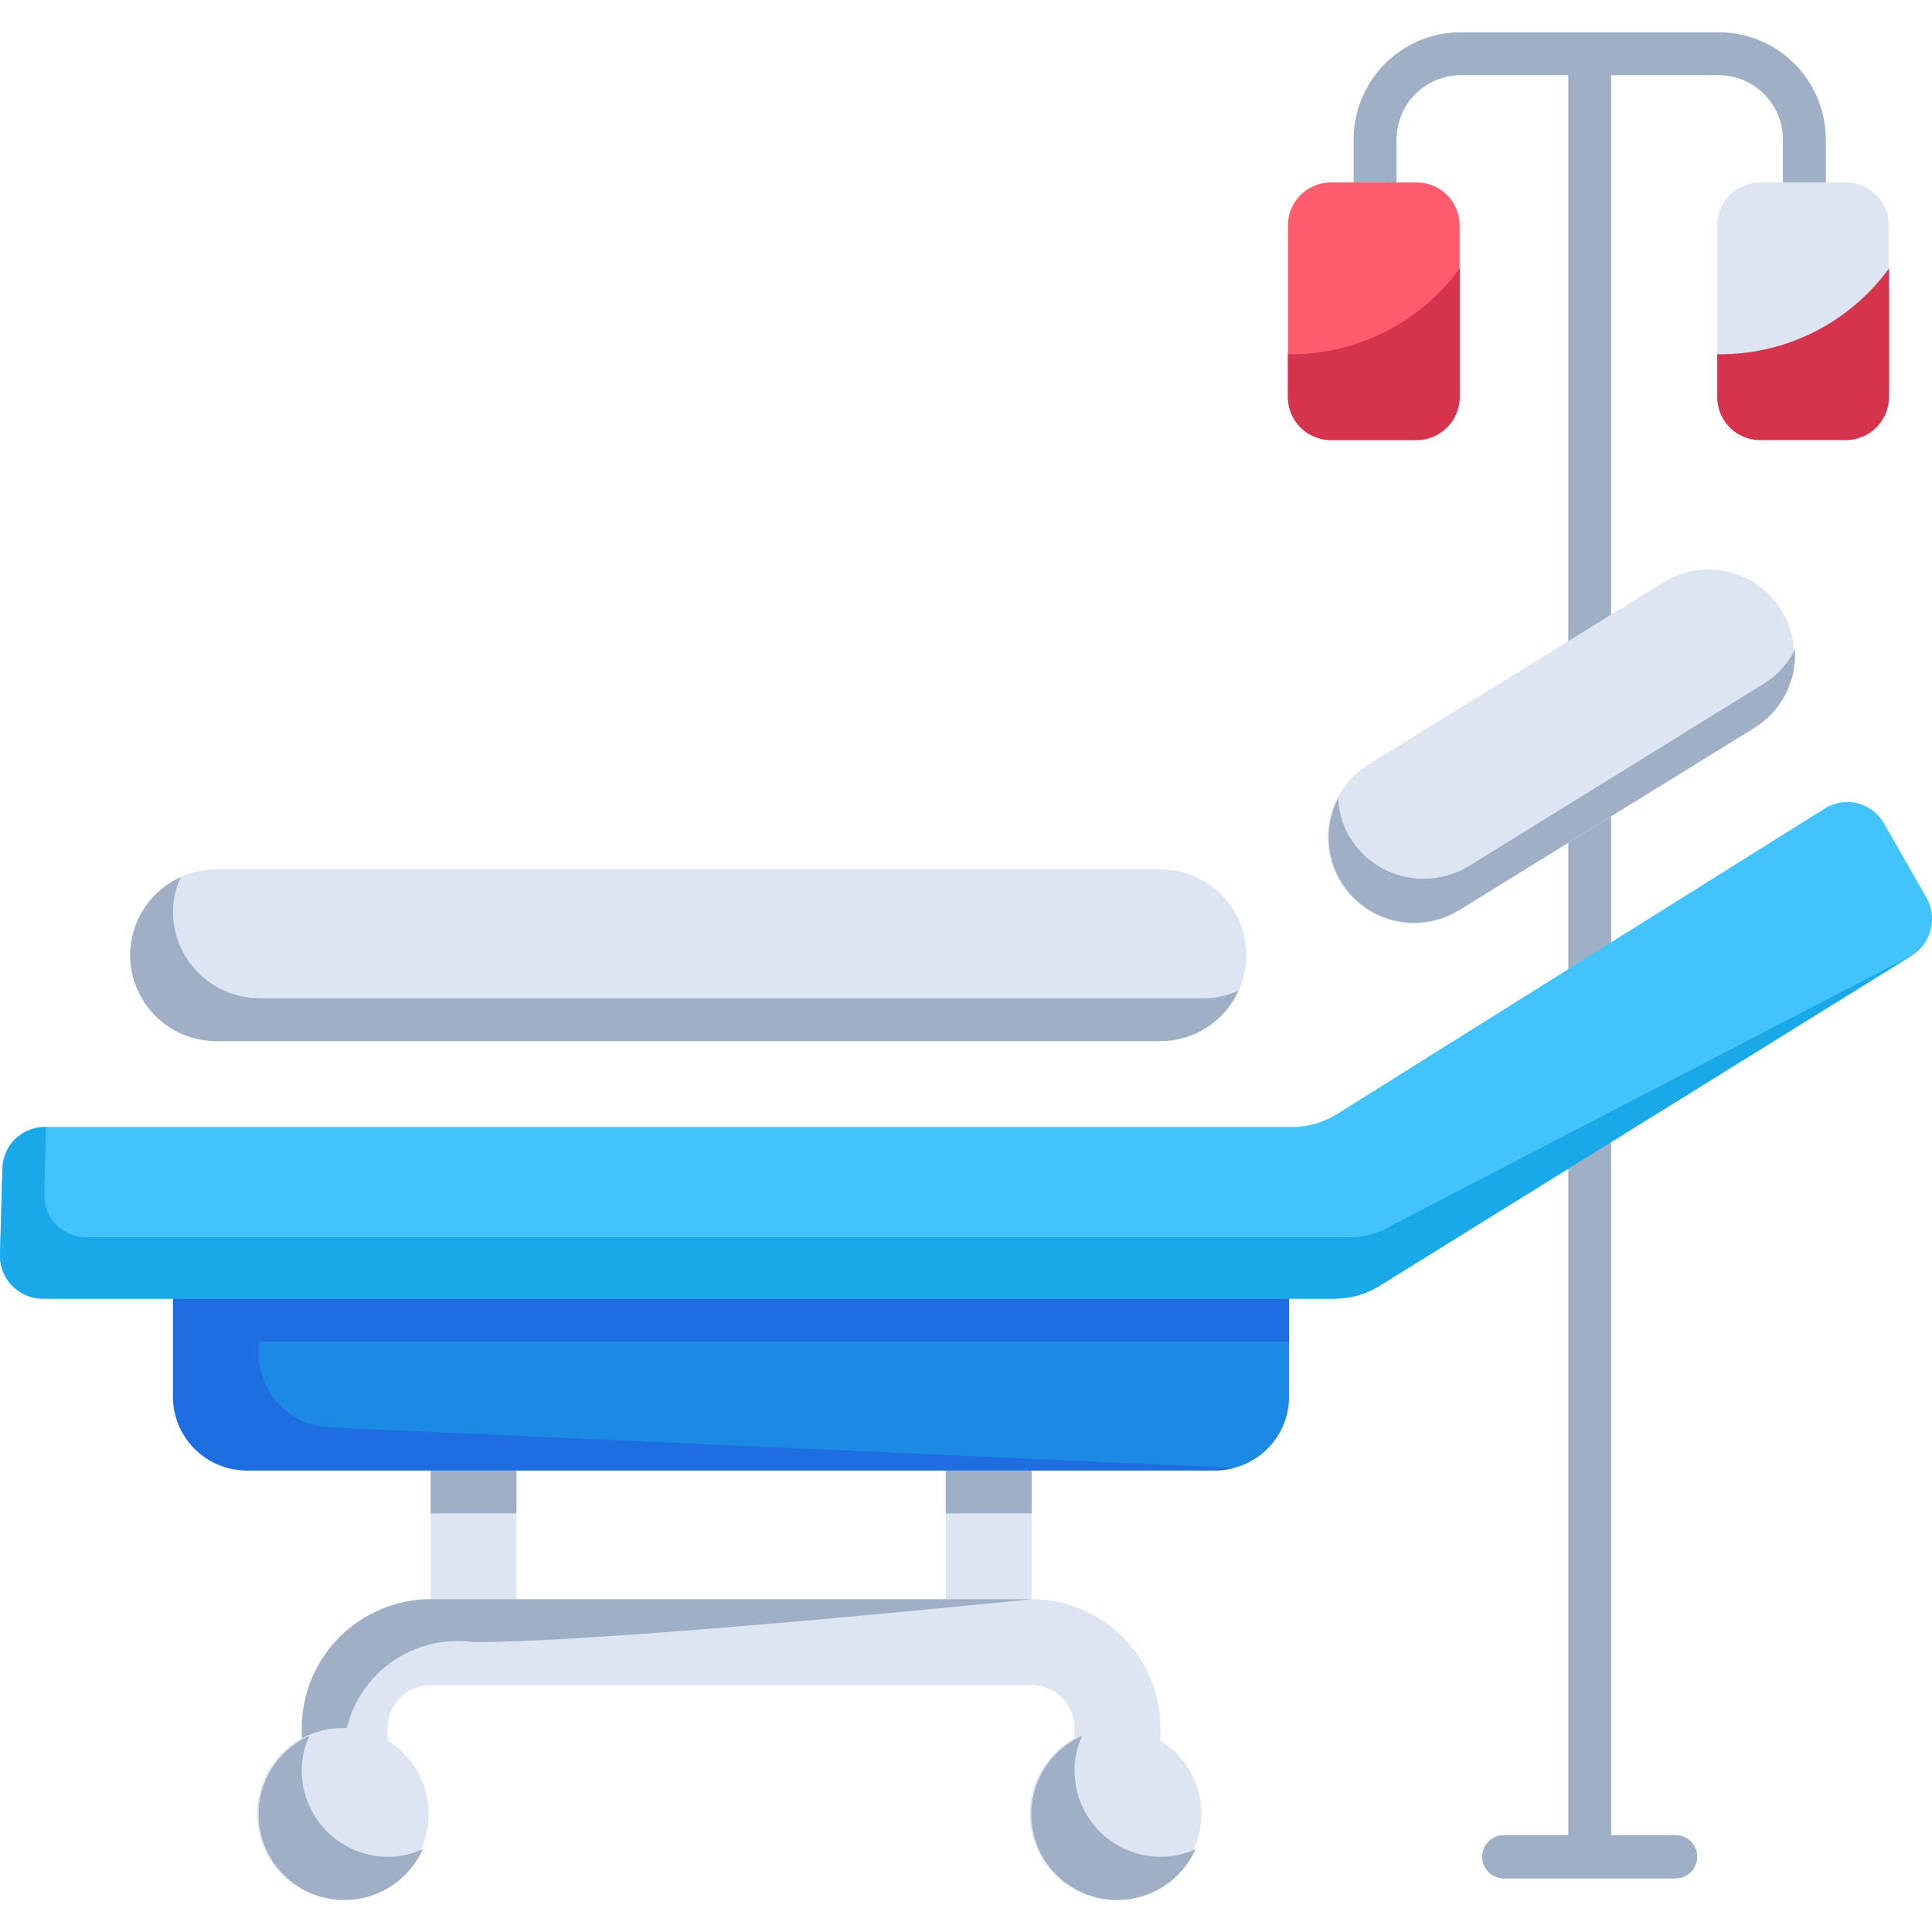 <svg width="48" height="48" viewBox="0 0 48 48" fill="none" xmlns="http://www.w3.org/2000/svg">
<g clip-path="url(#clip0_5039_7868)">
<path d="M41.63 46.664H37.363C37.222 46.664 37.086 46.608 36.986 46.508C36.886 46.408 36.83 46.272 36.83 46.131C36.83 45.989 36.886 45.854 36.986 45.754C37.086 45.654 37.222 45.598 37.363 45.598H41.63C41.771 45.598 41.907 45.654 42.007 45.754C42.107 45.854 42.163 45.989 42.163 46.131C42.163 46.272 42.107 46.408 42.007 46.508C41.907 46.608 41.771 46.664 41.63 46.664Z" fill="#9EAFC6"/>
<path d="M42.696 0.801H36.296C35.589 0.801 34.911 1.082 34.411 1.582C33.911 2.082 33.63 2.76 33.63 3.467V4.534H34.697V3.467C34.697 3.043 34.865 2.636 35.165 2.336C35.465 2.036 35.872 1.867 36.296 1.867H38.963V46.131H40.029V1.867H42.696C43.12 1.867 43.527 2.036 43.827 2.336C44.127 2.636 44.296 3.043 44.296 3.467V4.534H45.362V3.467C45.362 2.76 45.081 2.082 44.581 1.582C44.081 1.082 43.403 0.801 42.696 0.801Z" fill="#9EAFC6"/>
<path d="M42.664 5.6V9.853C42.664 9.995 42.691 10.135 42.745 10.266C42.799 10.397 42.878 10.515 42.978 10.616C43.078 10.716 43.197 10.796 43.327 10.85C43.458 10.904 43.598 10.932 43.739 10.933H45.864C46.148 10.93 46.42 10.815 46.62 10.613C46.819 10.411 46.931 10.138 46.93 9.853V5.6C46.93 5.317 46.818 5.046 46.618 4.846C46.418 4.646 46.147 4.533 45.864 4.533H43.731C43.448 4.533 43.176 4.646 42.977 4.846C42.776 5.046 42.664 5.317 42.664 5.6Z" fill="#DDE5F2"/>
<path d="M42.664 8.801V9.868C42.664 10.151 42.776 10.422 42.977 10.622C43.176 10.822 43.448 10.934 43.731 10.934H45.866C46.456 10.93 46.933 10.45 46.933 9.86V6.668C46.444 7.339 45.801 7.883 45.058 8.255C44.315 8.626 43.494 8.813 42.664 8.801Z" fill="#D6344C"/>
<path d="M31.998 5.6V9.853C31.998 9.995 32.025 10.135 32.079 10.266C32.133 10.397 32.212 10.515 32.312 10.616C32.412 10.716 32.531 10.796 32.661 10.85C32.792 10.904 32.932 10.932 33.073 10.933H35.198C35.482 10.93 35.754 10.815 35.953 10.613C36.153 10.411 36.265 10.138 36.264 9.853V5.6C36.264 5.317 36.152 5.046 35.952 4.846C35.752 4.646 35.481 4.533 35.198 4.533H33.065C32.782 4.533 32.511 4.646 32.31 4.846C32.11 5.046 31.998 5.317 31.998 5.6Z" fill="#FF5C6D"/>
<path d="M31.998 8.801V9.868C31.998 10.151 32.11 10.422 32.31 10.622C32.511 10.822 32.782 10.934 33.065 10.934H35.2C35.79 10.93 36.267 10.45 36.267 9.86V6.668C35.778 7.339 35.135 7.883 34.392 8.255C33.649 8.626 32.828 8.813 31.998 8.801Z" fill="#D6344C"/>
<path d="M41.63 46.664H37.363C37.222 46.664 37.086 46.608 36.986 46.508C36.886 46.408 36.83 46.272 36.83 46.131C36.83 45.989 36.886 45.854 36.986 45.754C37.086 45.654 37.222 45.598 37.363 45.598H41.63C41.771 45.598 41.907 45.654 42.007 45.754C42.107 45.854 42.163 45.989 42.163 46.131C42.163 46.272 42.107 46.408 42.007 46.508C41.907 46.608 41.771 46.664 41.63 46.664Z" fill="#9EAFC6"/>
<path d="M41.63 46.664H37.363C37.222 46.664 37.086 46.608 36.986 46.508C36.886 46.408 36.83 46.272 36.83 46.131C36.83 45.989 36.886 45.854 36.986 45.754C37.086 45.654 37.222 45.598 37.363 45.598H41.63C41.771 45.598 41.907 45.654 42.007 45.754C42.107 45.854 42.163 45.989 42.163 46.131C42.163 46.272 42.107 46.408 42.007 46.508C41.907 46.608 41.771 46.664 41.63 46.664Z" fill="#9EAFC6"/>
<path d="M10.698 36.533H12.831V40.8H10.698V36.533Z" fill="#DDE5F2"/>
<path d="M10.698 36.533H12.831V37.6H10.698V36.533Z" fill="#9EAFC6"/>
<path d="M23.497 36.533H25.63V40.8H23.497V36.533Z" fill="#DDE5F2"/>
<path d="M23.497 36.533H25.63V37.6H23.497V36.533Z" fill="#9EAFC6"/>
<path d="M28.83 43.999H26.697V42.932C26.697 42.649 26.584 42.378 26.384 42.178C26.184 41.978 25.913 41.866 25.63 41.866H10.698C10.415 41.866 10.144 41.978 9.944 42.178C9.744 42.378 9.631 42.649 9.631 42.932V43.999H7.498V42.932C7.498 42.084 7.835 41.27 8.435 40.67C9.035 40.069 9.849 39.732 10.698 39.732H25.63C26.479 39.732 27.293 40.069 27.893 40.67C28.493 41.27 28.83 42.084 28.83 42.932V43.999Z" fill="#DDE5F2"/>
<path d="M10.698 39.732C9.85 39.735 9.038 40.073 8.438 40.672C7.839 41.272 7.501 42.084 7.498 42.932V43.999H8.565C8.503 43.564 8.543 43.121 8.682 42.705C8.82 42.288 9.054 41.91 9.365 41.599C9.675 41.289 10.054 41.055 10.47 40.916C10.887 40.777 11.33 40.737 11.764 40.799C15.242 40.799 25.63 39.732 25.63 39.732H10.698Z" fill="#9EAFC6"/>
<path d="M33.171 32.265H1.059C0.92 32.265 0.783 32.238 0.654 32.185C0.526 32.133 0.409 32.055 0.311 31.957C0.212 31.859 0.134 31.743 0.081 31.614C0.028 31.486 0 31.349 0 31.21L0 31.18L0.058 29.027C0.065 28.752 0.18 28.49 0.377 28.299C0.574 28.107 0.838 27.999 1.114 27.999H32.105C32.507 27.999 32.9 27.883 33.238 27.666L45.326 20.093C45.446 20.015 45.581 19.963 45.722 19.94C45.863 19.917 46.007 19.922 46.146 19.956C46.284 19.991 46.415 20.053 46.528 20.139C46.642 20.226 46.737 20.334 46.807 20.459L47.86 22.299C47.997 22.539 48.037 22.821 47.971 23.088C47.905 23.356 47.739 23.588 47.507 23.736L34.289 31.938C33.955 32.151 33.567 32.264 33.171 32.265Z" fill="#42C3FC"/>
<path d="M34.622 30.421C34.294 30.632 33.913 30.743 33.523 30.741H2.133C1.996 30.74 1.861 30.712 1.734 30.658C1.608 30.604 1.494 30.526 1.397 30.428C1.301 30.33 1.226 30.214 1.174 30.087C1.123 29.959 1.097 29.823 1.099 29.686V29.664L1.141 28H1.12C0.845 27.999 0.581 28.105 0.383 28.297C0.186 28.488 0.071 28.749 0.064 29.024L0 31.178C-0.002 31.318 0.022 31.458 0.074 31.588C0.125 31.718 0.201 31.838 0.298 31.939C0.395 32.039 0.511 32.12 0.64 32.176C0.768 32.232 0.906 32.263 1.047 32.265H33.161C33.561 32.264 33.953 32.149 34.291 31.934L47.506 23.732L34.622 30.421Z" fill="#1AA9E8"/>
<path d="M5.366 21.6H28.831C29.396 21.6 29.939 21.824 30.339 22.224C30.739 22.625 30.964 23.167 30.964 23.733C30.964 24.299 30.739 24.841 30.339 25.241C29.939 25.641 29.396 25.866 28.831 25.866H5.366C4.8 25.866 4.257 25.641 3.857 25.241C3.457 24.841 3.232 24.299 3.232 23.733C3.232 23.167 3.457 22.625 3.857 22.224C4.257 21.824 4.8 21.6 5.366 21.6Z" fill="#DDE5F2"/>
<path d="M30.772 24.609C30.604 24.983 30.331 25.301 29.987 25.524C29.642 25.747 29.241 25.866 28.831 25.867H5.366C4.801 25.863 4.261 25.637 3.862 25.238C3.463 24.839 3.237 24.299 3.232 23.734C3.233 23.324 3.352 22.922 3.576 22.578C3.799 22.234 4.117 21.961 4.491 21.793C4.362 22.066 4.297 22.365 4.299 22.668C4.303 23.232 4.529 23.772 4.928 24.171C5.328 24.57 5.868 24.797 6.432 24.801H29.897C30.2 24.803 30.498 24.738 30.772 24.609Z" fill="#9EAFC6"/>
<path d="M41.324 14.47L33.996 18.997C33.756 19.145 33.548 19.34 33.384 19.57C33.219 19.8 33.102 20.061 33.04 20.336C32.977 20.611 32.969 20.897 33.018 21.175C33.066 21.453 33.169 21.719 33.321 21.957C33.473 22.196 33.671 22.401 33.903 22.562C34.135 22.724 34.397 22.837 34.673 22.896C34.949 22.955 35.234 22.959 35.512 22.907C35.79 22.855 36.054 22.748 36.291 22.593L43.618 18.067C44.087 17.759 44.416 17.279 44.533 16.73C44.65 16.182 44.547 15.609 44.245 15.136C43.944 14.664 43.468 14.329 42.921 14.204C42.374 14.079 41.801 14.175 41.324 14.47Z" fill="#DDE5F2"/>
<path d="M44.595 16.137C44.618 16.517 44.54 16.896 44.367 17.236C44.195 17.575 43.934 17.862 43.613 18.067L36.286 22.59C35.892 22.842 35.426 22.958 34.96 22.919C34.494 22.88 34.053 22.688 33.707 22.373C33.361 22.059 33.128 21.639 33.045 21.178C32.961 20.718 33.032 20.243 33.246 19.827C33.259 20.191 33.37 20.545 33.566 20.851C33.76 21.153 34.026 21.401 34.342 21.573C34.657 21.744 35.01 21.834 35.368 21.832C35.776 21.832 36.175 21.717 36.52 21.502L43.848 16.969C44.169 16.765 44.427 16.477 44.595 16.137Z" fill="#9EAFC6"/>
<path d="M4.299 32.266V34.681C4.295 35.167 4.483 35.635 4.823 35.981C5.163 36.328 5.626 36.526 6.112 36.532H30.214C30.7 36.526 31.163 36.328 31.503 35.981C31.843 35.635 32.031 35.167 32.027 34.681V32.266H4.299Z" fill="#1C8AE5"/>
<path d="M6.432 33.332V33.62C6.429 34.105 6.618 34.572 6.957 34.917C7.297 35.263 7.76 35.46 8.245 35.465L30.644 36.468C30.506 36.512 30.362 36.533 30.217 36.532H6.112C5.627 36.527 5.164 36.33 4.824 35.984C4.484 35.638 4.295 35.172 4.299 34.687V32.266H32.027V33.332H6.432Z" fill="#1E6EE2"/>
<path d="M8.565 47.197C8.281 47.204 7.999 47.154 7.734 47.049C7.47 46.945 7.229 46.789 7.026 46.59C6.823 46.392 6.661 46.154 6.551 45.893C6.441 45.631 6.384 45.349 6.384 45.065C6.384 44.781 6.44 44.5 6.551 44.238C6.661 43.976 6.822 43.739 7.025 43.54C7.228 43.341 7.469 43.185 7.733 43.081C7.998 42.976 8.28 42.926 8.564 42.932C9.121 42.944 9.652 43.175 10.042 43.573C10.432 43.971 10.65 44.507 10.65 45.064C10.65 45.622 10.432 46.157 10.043 46.556C9.653 46.955 9.123 47.185 8.565 47.197Z" fill="#DDE5F2"/>
<path d="M9.632 46.131C9.066 46.129 8.525 45.904 8.125 45.504C7.725 45.105 7.5 44.563 7.498 43.998C7.496 43.695 7.562 43.397 7.69 43.123C7.374 43.264 7.097 43.479 6.882 43.751C6.668 44.023 6.523 44.343 6.46 44.683C6.396 45.023 6.417 45.374 6.52 45.705C6.622 46.035 6.804 46.336 7.049 46.581C7.293 46.825 7.594 47.007 7.925 47.11C8.255 47.212 8.606 47.233 8.946 47.17C9.287 47.106 9.607 46.961 9.878 46.747C10.15 46.532 10.366 46.255 10.506 45.939C10.233 46.068 9.934 46.133 9.632 46.131Z" fill="#9EAFC6"/>
<path d="M27.763 47.197C27.479 47.204 27.197 47.154 26.933 47.049C26.668 46.945 26.427 46.789 26.224 46.59C26.021 46.392 25.86 46.154 25.749 45.893C25.639 45.631 25.582 45.349 25.582 45.065C25.582 44.781 25.639 44.5 25.749 44.238C25.859 43.976 26.02 43.739 26.223 43.54C26.427 43.341 26.667 43.185 26.932 43.081C27.196 42.976 27.478 42.926 27.762 42.932C28.32 42.944 28.85 43.175 29.24 43.573C29.63 43.971 29.848 44.507 29.848 45.064C29.849 45.622 29.63 46.157 29.241 46.556C28.851 46.955 28.321 47.185 27.763 47.197Z" fill="#DDE5F2"/>
<path d="M28.83 46.131C28.265 46.129 27.723 45.904 27.323 45.504C26.924 45.105 26.698 44.563 26.697 43.998C26.694 43.695 26.76 43.397 26.889 43.123C26.572 43.264 26.295 43.479 26.081 43.751C25.866 44.023 25.721 44.343 25.658 44.683C25.595 45.023 25.615 45.374 25.718 45.705C25.82 46.035 26.002 46.336 26.247 46.581C26.492 46.825 26.792 47.007 27.123 47.11C27.454 47.212 27.804 47.233 28.145 47.17C28.485 47.106 28.805 46.961 29.077 46.747C29.348 46.532 29.564 46.255 29.704 45.939C29.431 46.068 29.132 46.133 28.83 46.131Z" fill="#9EAFC6"/>
</g>
<defs>
<clipPath id="clip0_5039_7868">
<rect width="48" height="48" fill="white"/>
</clipPath>
</defs>
</svg>
